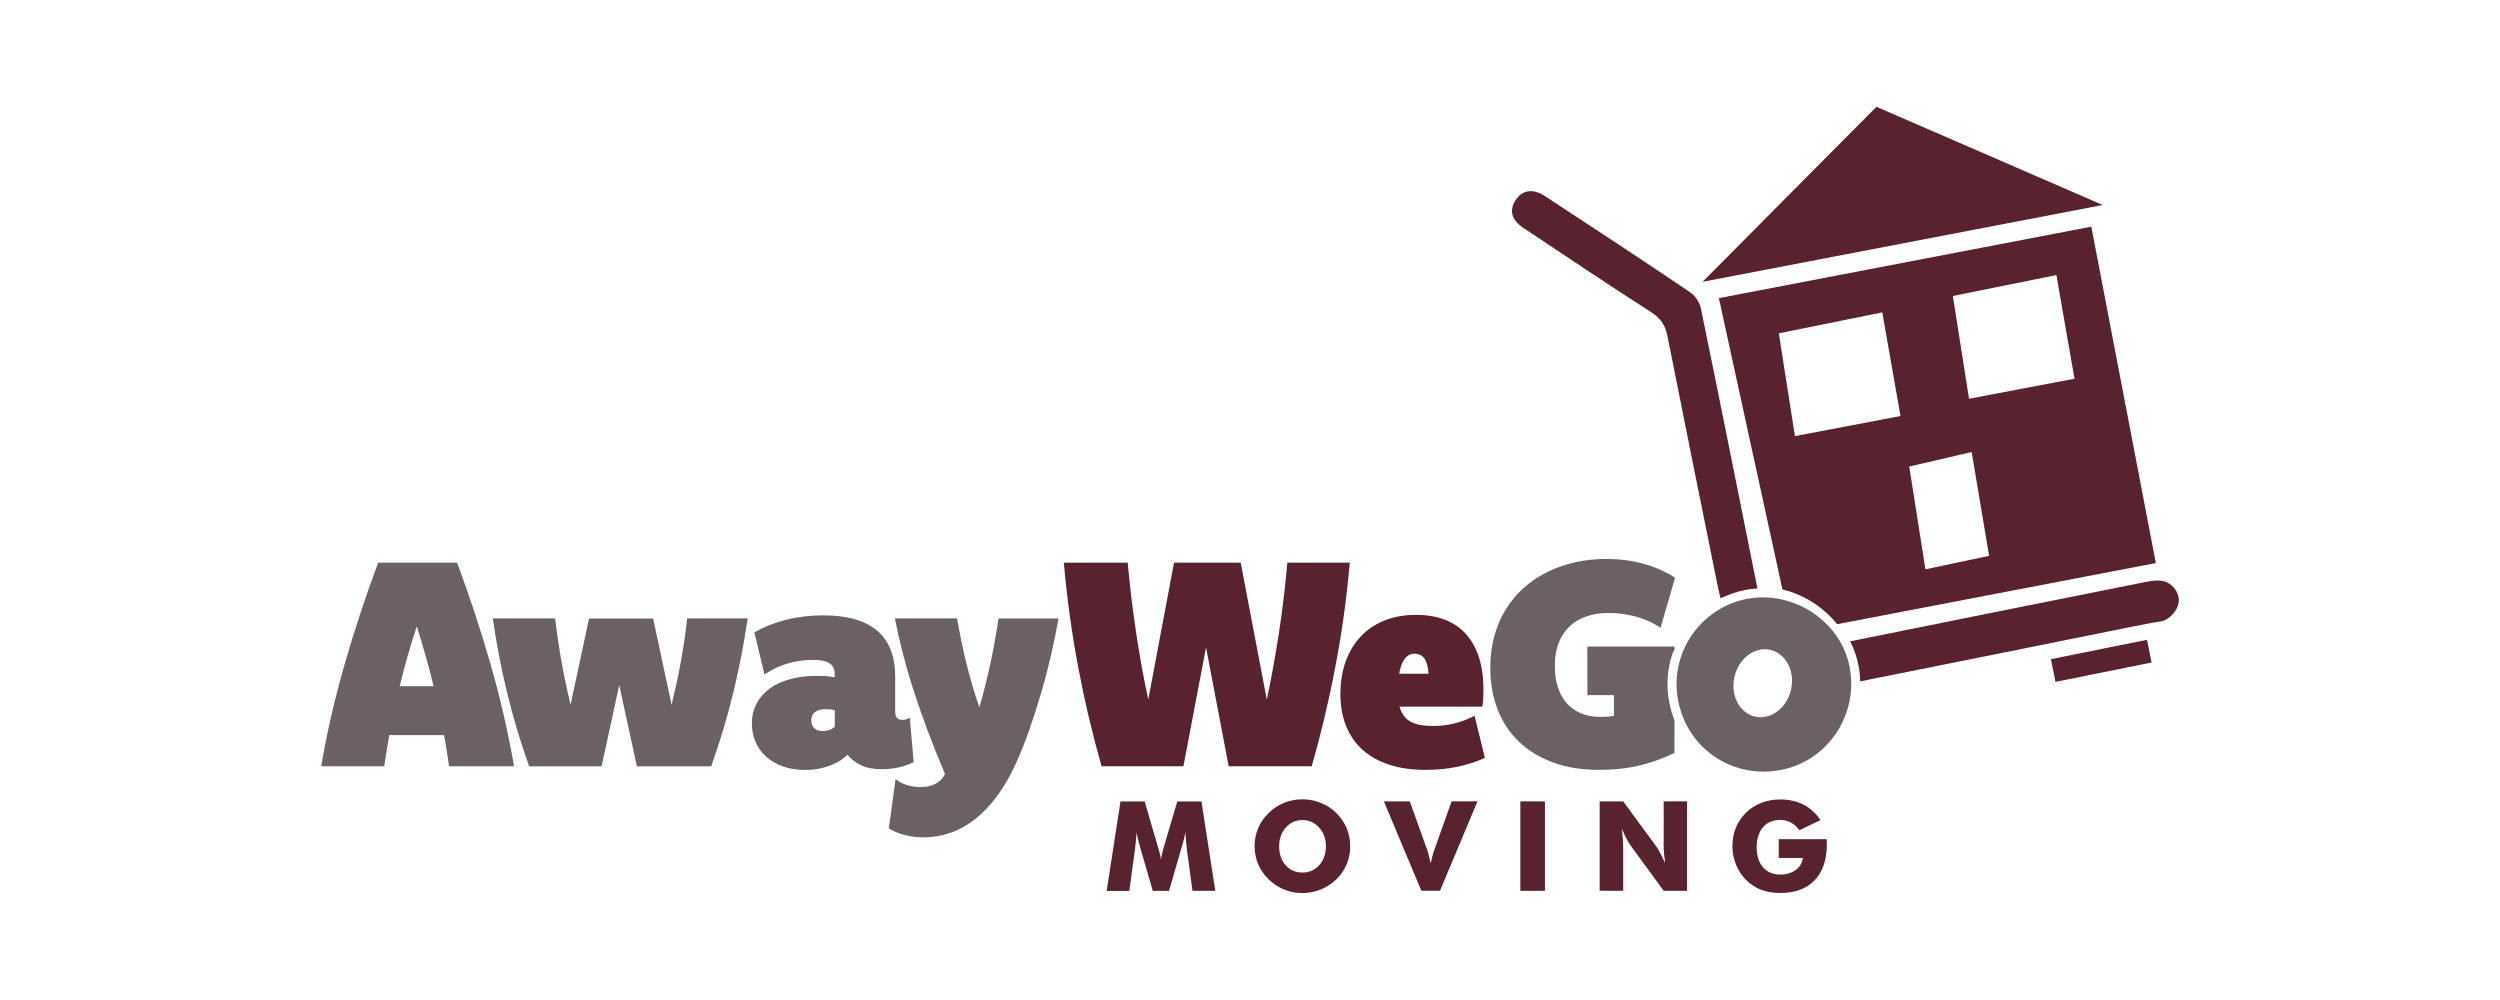 <?xml version="1.0" encoding="utf-8"?>
<!-- Generator: Adobe Illustrator 28.2.0, SVG Export Plug-In . SVG Version: 6.00 Build 0)  -->
<svg version="1.1" id="Layer_1" xmlns="http://www.w3.org/2000/svg" xmlns:xlink="http://www.w3.org/1999/xlink" x="0px" y="0px"
	 viewBox="0 0 360 144" style="enable-background:new 0 0 360 144;" xml:space="preserve">
<style type="text/css">
	.st0{fill-rule:evenodd;clip-rule:evenodd;fill:#58222F;}
	.st1{fill-rule:evenodd;clip-rule:evenodd;fill:#6B6165;}
</style>
<g>
	<path class="st0" d="M251.35,84.95c-1.26,0.24-2.46,0.66-3.58,1.21c-0.13-0.51-0.27-1.01-0.37-1.52
		c-2.44-12.09-4.9-24.17-7.29-36.27c-0.3-1.54-0.98-2.53-2.33-3.41c-6.18-3.96-12.27-8.05-18.38-12.12
		c-1.76-1.17-2.11-2.52-1.15-4.02c0.91-1.43,2.46-1.73,4.16-0.62c7.01,4.58,14.01,9.19,20.95,13.87c0.72,0.49,1.38,1.45,1.56,2.3
		c2.77,13.44,5.45,26.9,8.15,40.36C252.49,84.77,251.91,84.84,251.35,84.95z"/>
	<path class="st1" d="M62.44,98.81c-0.35-1.44-0.72-2.89-1.14-4.33c-0.41-1.45-0.84-2.88-1.28-4.29c-0.47,1.42-0.91,2.85-1.32,4.29
		c-0.42,1.45-0.79,2.89-1.14,4.33H62.44L62.44,98.81z M65.82,81.02c1.8,4.83,3.41,9.72,4.83,14.66c1.42,4.95,2.54,9.83,3.37,14.66
		h-9.35c-0.11-0.74-0.22-1.49-0.34-2.24c-0.12-0.75-0.24-1.5-0.38-2.24h-7.9c-0.14,0.77-0.26,1.52-0.38,2.26
		c-0.12,0.74-0.23,1.48-0.34,2.22h-9.08c0.82-4.83,1.95-9.72,3.37-14.66c1.42-4.95,3.04-9.83,4.84-14.66H65.82z"/>
	<path class="st1" d="M107.66,89.05c-0.51,3.54-1.2,7.09-2.06,10.66c-0.86,3.57-1.93,7.12-3.19,10.64h-10.7l-2.54-11.7l-2.54,11.7
		H76.2c-1.26-3.52-2.33-7.07-3.19-10.64c-0.86-3.57-1.54-7.12-2.05-10.66h8.98c0.12,1.02,0.26,2.04,0.41,3.08s0.32,2.07,0.5,3.11
		c0.18,1.04,0.39,2.08,0.61,3.13c0.22,1.05,0.45,2.08,0.7,3.12l2.66-12.42h9.23l2.66,12.42c0.25-1.03,0.49-2.07,0.72-3.12
		c0.23-1.05,0.43-2.09,0.62-3.13c0.19-1.04,0.36-2.07,0.51-3.11c0.15-1.03,0.28-2.06,0.39-3.08H107.66z"/>
	<path class="st1" d="M120.21,102.28c-0.23-0.07-0.46-0.11-0.69-0.13c-0.23-0.02-0.44-0.03-0.63-0.03c-0.37,0-0.69,0.04-0.95,0.12
		c-0.26,0.08-0.48,0.2-0.64,0.34c-0.17,0.15-0.29,0.32-0.36,0.53c-0.08,0.21-0.11,0.43-0.11,0.66c0,0.23,0.04,0.44,0.11,0.63
		c0.07,0.19,0.18,0.34,0.33,0.47c0.14,0.13,0.32,0.23,0.53,0.3c0.21,0.07,0.43,0.1,0.68,0.1c0.36,0,0.68-0.05,0.97-0.16
		c0.29-0.11,0.54-0.26,0.76-0.45V102.28L120.21,102.28z M108.63,91.07c1.4-0.81,2.95-1.42,4.63-1.84c1.68-0.41,3.45-0.62,5.29-0.62
		c1.71,0,3.21,0.18,4.5,0.55c1.29,0.36,2.37,0.91,3.24,1.64c0.87,0.73,1.52,1.65,1.96,2.76c0.44,1.11,0.66,2.4,0.66,3.89v5.03
		c0,0.79,0.34,1.18,1.01,1.18c0.23,0,0.43-0.03,0.6-0.08c0.16-0.06,0.33-0.14,0.49-0.25l0.56,6.42c-0.69,0.34-1.41,0.6-2.18,0.76
		c-0.76,0.17-1.59,0.25-2.49,0.25c-1.18,0-2.17-0.2-2.96-0.59c-0.79-0.39-1.42-0.88-1.89-1.48c-0.29,0.28-0.63,0.54-1.03,0.81
		c-0.4,0.26-0.85,0.49-1.36,0.69c-0.51,0.2-1.07,0.36-1.68,0.49c-0.61,0.12-1.28,0.19-2.01,0.19c-1.23,0-2.31-0.17-3.26-0.52
		c-0.95-0.34-1.75-0.82-2.41-1.41c-0.66-0.6-1.16-1.3-1.51-2.11c-0.34-0.8-0.52-1.67-0.52-2.61c0-1.07,0.22-2.03,0.66-2.88
		c0.44-0.85,1.07-1.57,1.88-2.17c0.81-0.6,1.8-1.06,2.95-1.37c1.16-0.32,2.46-0.48,3.9-0.48c0.51,0,0.97,0.02,1.38,0.05
		c0.41,0.04,0.8,0.09,1.16,0.16v-0.49c0-0.34-0.06-0.64-0.19-0.9c-0.12-0.25-0.31-0.46-0.57-0.63c-0.25-0.17-0.58-0.29-0.98-0.37
		c-0.4-0.08-0.87-0.12-1.4-0.12c-1.27,0-2.49,0.18-3.67,0.53c-1.18,0.35-2.28,0.88-3.3,1.58L108.63,91.07z"/>
	<path class="st1" d="M152.43,89.05c-0.29,1.67-0.65,3.42-1.07,5.26c-0.43,1.84-0.91,3.69-1.45,5.53c-0.54,1.84-1.12,3.64-1.74,5.4
		c-0.62,1.75-1.27,3.37-1.96,4.86c-0.8,1.73-1.68,3.25-2.65,4.56c-0.97,1.31-2.01,2.4-3.13,3.28c-1.11,0.88-2.3,1.54-3.55,1.98
		c-1.25,0.44-2.55,0.66-3.9,0.66c-0.94,0-1.84-0.11-2.71-0.34c-0.87-0.23-1.63-0.54-2.28-0.94l0.97-7.1c0.52,0.4,1.1,0.69,1.72,0.87
		c0.63,0.18,1.23,0.27,1.83,0.27c0.4,0,0.78-0.04,1.16-0.11c0.37-0.08,0.71-0.19,1.02-0.35c0.31-0.16,0.58-0.36,0.82-0.6
		c0.23-0.24,0.42-0.52,0.56-0.84c-0.98-2.32-1.84-4.49-2.59-6.5c-0.75-2.01-1.41-3.91-1.99-5.72c-0.58-1.8-1.08-3.54-1.5-5.2
		c-0.43-1.66-0.8-3.32-1.13-4.97h8.96c0.18,1.06,0.38,2.12,0.6,3.19c0.22,1.07,0.46,2.13,0.72,3.2c0.26,1.07,0.55,2.14,0.86,3.21
		c0.32,1.07,0.66,2.14,1.03,3.2c0.33-1.15,0.64-2.29,0.91-3.39c0.28-1.11,0.52-2.19,0.75-3.25c0.22-1.06,0.42-2.1,0.6-3.12
		c0.18-1.02,0.35-2.03,0.5-3.03H152.43z"/>
	<path class="st0" d="M194.37,81.02c-0.44,5.05-1.13,10.05-2.08,14.99c-0.94,4.95-2.08,9.72-3.4,14.33h-11.96l-3.26-17.11
		l-3.26,17.11h-11.78c-1.32-4.61-2.45-9.39-3.38-14.33c-0.93-4.95-1.62-9.94-2.06-14.99h9.2c0.15,1.69,0.33,3.38,0.53,5.07
		c0.21,1.68,0.43,3.36,0.68,5.01c0.25,1.66,0.52,3.29,0.81,4.9c0.29,1.61,0.61,3.19,0.94,4.75l3.71-19.73h9.6l3.76,19.73
		c0.33-1.54,0.64-3.12,0.93-4.73c0.29-1.61,0.56-3.24,0.82-4.9c0.26-1.66,0.48-3.33,0.68-5.02c0.2-1.69,0.38-3.38,0.53-5.08H194.37z
		"/>
	<path class="st0" d="M205.71,97.02c-0.03-0.49-0.09-0.92-0.19-1.28c-0.1-0.36-0.23-0.66-0.4-0.9c-0.17-0.24-0.38-0.42-0.61-0.53
		c-0.24-0.12-0.5-0.18-0.8-0.18c-0.29,0-0.55,0.06-0.78,0.18c-0.23,0.12-0.44,0.29-0.63,0.53c-0.19,0.24-0.35,0.54-0.49,0.9
		c-0.14,0.36-0.25,0.79-0.33,1.28H205.71L205.71,97.02z M213.82,109.13c-1.25,0.58-2.59,1.01-4.02,1.3
		c-1.43,0.29-2.94,0.43-4.52,0.43c-1.94,0-3.67-0.24-5.19-0.73c-1.52-0.49-2.8-1.2-3.85-2.13c-1.05-0.93-1.84-2.07-2.39-3.43
		c-0.55-1.35-0.83-2.9-0.83-4.63c0-1.73,0.26-3.3,0.76-4.7c0.51-1.4,1.24-2.6,2.18-3.6c0.94-1,2.09-1.76,3.44-2.3
		c1.35-0.54,2.86-0.8,4.54-0.8c1.51,0,2.87,0.23,4.07,0.68c1.2,0.45,2.21,1.13,3.04,2.03c0.83,0.9,1.47,2.03,1.91,3.38
		c0.44,1.35,0.66,2.93,0.66,4.74c0,0.37-0.01,0.75-0.03,1.12c-0.02,0.38-0.06,0.8-0.13,1.27h-11.93v0.04
		c0.16,0.51,0.38,0.94,0.64,1.29c0.26,0.35,0.59,0.63,0.99,0.85c0.4,0.21,0.87,0.37,1.4,0.46c0.54,0.1,1.16,0.14,1.88,0.14
		c1.03,0,2.05-0.13,3.05-0.38c1-0.25,1.95-0.62,2.85-1.08L213.82,109.13z"/>
	<path class="st1" d="M228.6,93.1h12.53v0.44c-0.08,0.15-0.17,0.32-0.25,0.48c-0.01,0.01-0.01,0.01-0.01,0.01
		c-0.79,2.28-0.97,4.75-0.48,7.18c0.17,0.88,0.42,1.71,0.73,2.51v4.69c-1.47,0.74-3.11,1.34-4.91,1.79
		c-1.8,0.45-3.79,0.66-5.97,0.66c-2.45,0-4.64-0.35-6.59-1.06c-1.94-0.72-3.58-1.71-4.92-2.99c-1.34-1.29-2.37-2.83-3.07-4.64
		c-0.71-1.81-1.06-3.81-1.06-6.02c0-1.62,0.19-3.14,0.58-4.55c0.39-1.41,0.93-2.69,1.65-3.85c0.72-1.16,1.57-2.19,2.58-3.09
		c1-0.9,2.12-1.66,3.37-2.27c1.23-0.62,2.57-1.09,4-1.41c1.43-0.33,2.94-0.49,4.52-0.49c1.86,0,3.62,0.22,5.28,0.67
		c1.67,0.45,3.2,1.12,4.63,2.03l-2.09,7.22c-0.5-0.35-1.07-0.66-1.66-0.94c-0.6-0.26-1.22-0.49-1.87-0.67
		c-0.65-0.18-1.3-0.31-1.97-0.4c-0.66-0.09-1.31-0.13-1.93-0.13c-0.74,0-1.45,0.06-2.12,0.2c-0.67,0.14-1.29,0.33-1.87,0.6
		c-0.58,0.26-1.1,0.61-1.57,1.03c-0.47,0.42-0.86,0.91-1.2,1.48c-0.33,0.56-0.58,1.2-0.77,1.92c-0.18,0.71-0.26,1.51-0.26,2.39
		c0,1.11,0.13,2.12,0.42,3.02c0.28,0.9,0.7,1.68,1.25,2.32c0.56,0.63,1.25,1.13,2.07,1.48c0.82,0.35,1.76,0.52,2.84,0.52
		c0.35,0,0.69-0.01,1-0.03c0.31-0.02,0.61-0.06,0.92-0.13v-2.97h-3.82V93.1z"/>
	<path class="st0" d="M313.75,86.28c0.07,1.22-0.86,2.43-1.94,2.99c-0.52,0.27-1.21,0.28-1.78,0.39c-0.92,0.17-1.83,0.34-2.74,0.53
		c-1.8,0.36-3.59,0.73-5.38,1.08c-3.59,0.73-7.17,1.45-10.76,2.17c-7.17,1.45-14.34,2.88-21.52,4.32c-0.59,0.12-1.17,0.23-1.76,0.36
		c-0.02-0.76-0.1-1.53-0.25-2.3c0-0.01,0-0.01-0.01-0.02c-0.23-1.21-0.62-2.37-1.19-3.45c14.19-2.86,28.37-5.73,42.57-8.55
		c0.95-0.19,2.09-0.38,3.03,0.05C312.94,84.27,313.69,85.28,313.75,86.28z"/>
	<path class="st0" d="M175,128.28h-3.28l-0.76-5.57c-0.05-0.39-0.1-0.83-0.15-1.31c-0.04-0.48-0.08-1.01-0.12-1.57
		c-0.08,0.55-0.24,1.23-0.48,2.04c-0.05,0.17-0.09,0.3-0.12,0.38l-1.75,6.03h-2.34l-1.75-6.03c-0.02-0.08-0.06-0.21-0.1-0.38
		c-0.25-0.81-0.41-1.49-0.48-2.03c-0.04,0.49-0.08,0.97-0.12,1.45c-0.05,0.48-0.1,0.95-0.17,1.43l-0.76,5.57h-3.26l1.99-12.88h3.48
		l1.94,6.64c0.01,0.05,0.03,0.12,0.07,0.23c0.18,0.59,0.3,1.1,0.34,1.52c0.02-0.23,0.07-0.48,0.13-0.76
		c0.06-0.28,0.15-0.61,0.26-1.01l1.96-6.62h3.48L175,128.28z"/>
	<path class="st0" d="M187.55,125.65c0.97,0,1.78-0.36,2.42-1.07c0.64-0.71,0.96-1.62,0.96-2.71c0-1.08-0.32-1.98-0.97-2.7
		c-0.65-0.72-1.45-1.08-2.4-1.08c-0.97,0-1.78,0.36-2.41,1.08c-0.64,0.72-0.95,1.62-0.95,2.71c0,1.1,0.31,2.01,0.94,2.72
		C185.75,125.29,186.56,125.65,187.55,125.65L187.55,125.65z M194.43,121.86c0,0.93-0.17,1.79-0.51,2.6
		c-0.34,0.81-0.84,1.53-1.49,2.17c-0.66,0.63-1.41,1.12-2.25,1.46c-0.84,0.34-1.72,0.51-2.63,0.51c-0.92,0-1.8-0.17-2.64-0.51
		c-0.84-0.34-1.58-0.83-2.22-1.46c-0.66-0.64-1.16-1.37-1.51-2.18c-0.34-0.82-0.52-1.68-0.52-2.6c0-0.92,0.17-1.79,0.52-2.6
		c0.34-0.81,0.85-1.54,1.51-2.18c0.64-0.63,1.38-1.12,2.22-1.46c0.84-0.34,1.72-0.51,2.64-0.51c0.92,0,1.8,0.17,2.64,0.51
		c0.85,0.34,1.59,0.83,2.24,1.46c0.64,0.63,1.14,1.36,1.48,2.17C194.26,120.08,194.43,120.94,194.43,121.86z"/>
	<path class="st0" d="M204.68,128.28l-5.4-12.88h3.73l2.58,7.2c0.02,0.08,0.07,0.26,0.14,0.55c0.07,0.29,0.17,0.68,0.29,1.17
		c0.09-0.39,0.18-0.75,0.26-1.07c0.08-0.32,0.14-0.54,0.19-0.66l2.56-7.2h3.73l-5.4,12.88H204.68z"/>
	<rect x="218.93" y="115.4" class="st0" width="3.54" height="12.88"/>
	<path class="st0" d="M230.35,128.28V115.4h3.39l4.86,6.62c0.09,0.14,0.25,0.41,0.46,0.81c0.22,0.41,0.45,0.89,0.71,1.46
		c-0.07-0.53-0.12-1.01-0.15-1.43c-0.03-0.42-0.05-0.79-0.05-1.11v-6.36h3.37v12.88h-3.37l-4.86-6.65c-0.1-0.13-0.26-0.41-0.47-0.81
		c-0.21-0.41-0.45-0.89-0.7-1.44c0.07,0.54,0.12,1.02,0.15,1.43c0.03,0.42,0.05,0.79,0.05,1.11v6.36H230.35z"/>
	<path class="st0" d="M256.14,123.54v-2.7h6.9c0,0.09,0.01,0.19,0.01,0.29c0,0.1,0.01,0.26,0.01,0.47c0,2.22-0.58,3.94-1.76,5.16
		c-1.17,1.22-2.82,1.83-4.94,1.83c-1.04,0-1.97-0.16-2.78-0.47c-0.81-0.31-1.54-0.79-2.18-1.44c-0.61-0.62-1.08-1.35-1.42-2.19
		c-0.34-0.84-0.51-1.72-0.51-2.64c0-0.96,0.16-1.85,0.49-2.65c0.33-0.81,0.82-1.53,1.47-2.18c0.64-0.63,1.38-1.1,2.22-1.42
		c0.83-0.32,1.74-0.48,2.7-0.48c1.26,0,2.38,0.25,3.35,0.75c0.97,0.5,1.79,1.24,2.45,2.22l-3.04,1.46c-0.36-0.5-0.77-0.87-1.23-1.11
		c-0.45-0.24-0.96-0.37-1.53-0.37c-1.05,0-1.88,0.35-2.48,1.05c-0.6,0.7-0.91,1.66-0.91,2.87c0,1.22,0.3,2.19,0.91,2.89
		c0.6,0.7,1.43,1.06,2.48,1.06c0.89,0,1.63-0.22,2.23-0.66c0.59-0.44,0.94-1.02,1.04-1.74H256.14z"/>
	<path class="st0" d="M309.17,92.13c0.23,1.16,0.43,2.14,0.66,3.27c-4.65,0.94-9.17,1.85-13.84,2.79c-0.23-1.12-0.42-2.1-0.66-3.27
		C299.88,94.01,304.4,93.09,309.17,92.13z"/>
	<path class="st0" d="M283.54,57.42l-2.33-14.8l14.91-3.01l2.61,14.93L283.54,57.42L283.54,57.42z M277.26,81.98l-2.33-14.8
		l8.99-2.09l2.51,14.95L277.26,81.98L277.26,81.98z M258.47,62.8L256.15,48l14.9-3.02l2.62,14.93L258.47,62.8L258.47,62.8z
		 M301.15,32.64l-53.63,10.29l9.15,41.95c1.71,0.41,3.37,1.15,4.86,2.19c1.17,0.82,2.18,1.76,3.02,2.81l45.89-8.8L301.15,32.64z"/>
	<path class="st1" d="M257.91,99.3c-0.6,2.65-2.9,4.4-5.16,3.9c-2.25-0.5-3.6-3.06-2.99-5.73c0.6-2.65,2.9-4.4,5.15-3.9
		C257.16,94.08,258.5,96.64,257.91,99.3L257.91,99.3z M266.34,96.05c-0.22-1.21-0.65-2.37-1.24-3.44c-0.45-0.83-1.02-1.61-1.67-2.32
		c-0.67-0.74-1.44-1.41-2.31-2c-1.18-0.81-2.48-1.41-3.83-1.79c-1.86-0.52-3.83-0.63-5.69-0.27c-2.02,0.38-3.86,1.24-5.43,2.49
		c-1,0.78-1.88,1.73-2.61,2.82c-1.87,2.8-2.55,6.14-1.89,9.42c0.88,4.49,3.93,7.89,7.86,9.36c2.11,0.79,4.48,1.02,6.89,0.56
		c6.01-1.14,10.19-6.51,10.16-12.49C266.56,97.61,266.49,96.84,266.34,96.05z"/>
	<polygon class="st0" points="302.79,29.52 245.17,40.58 270.21,15.38 	"/>
</g>
</svg>
